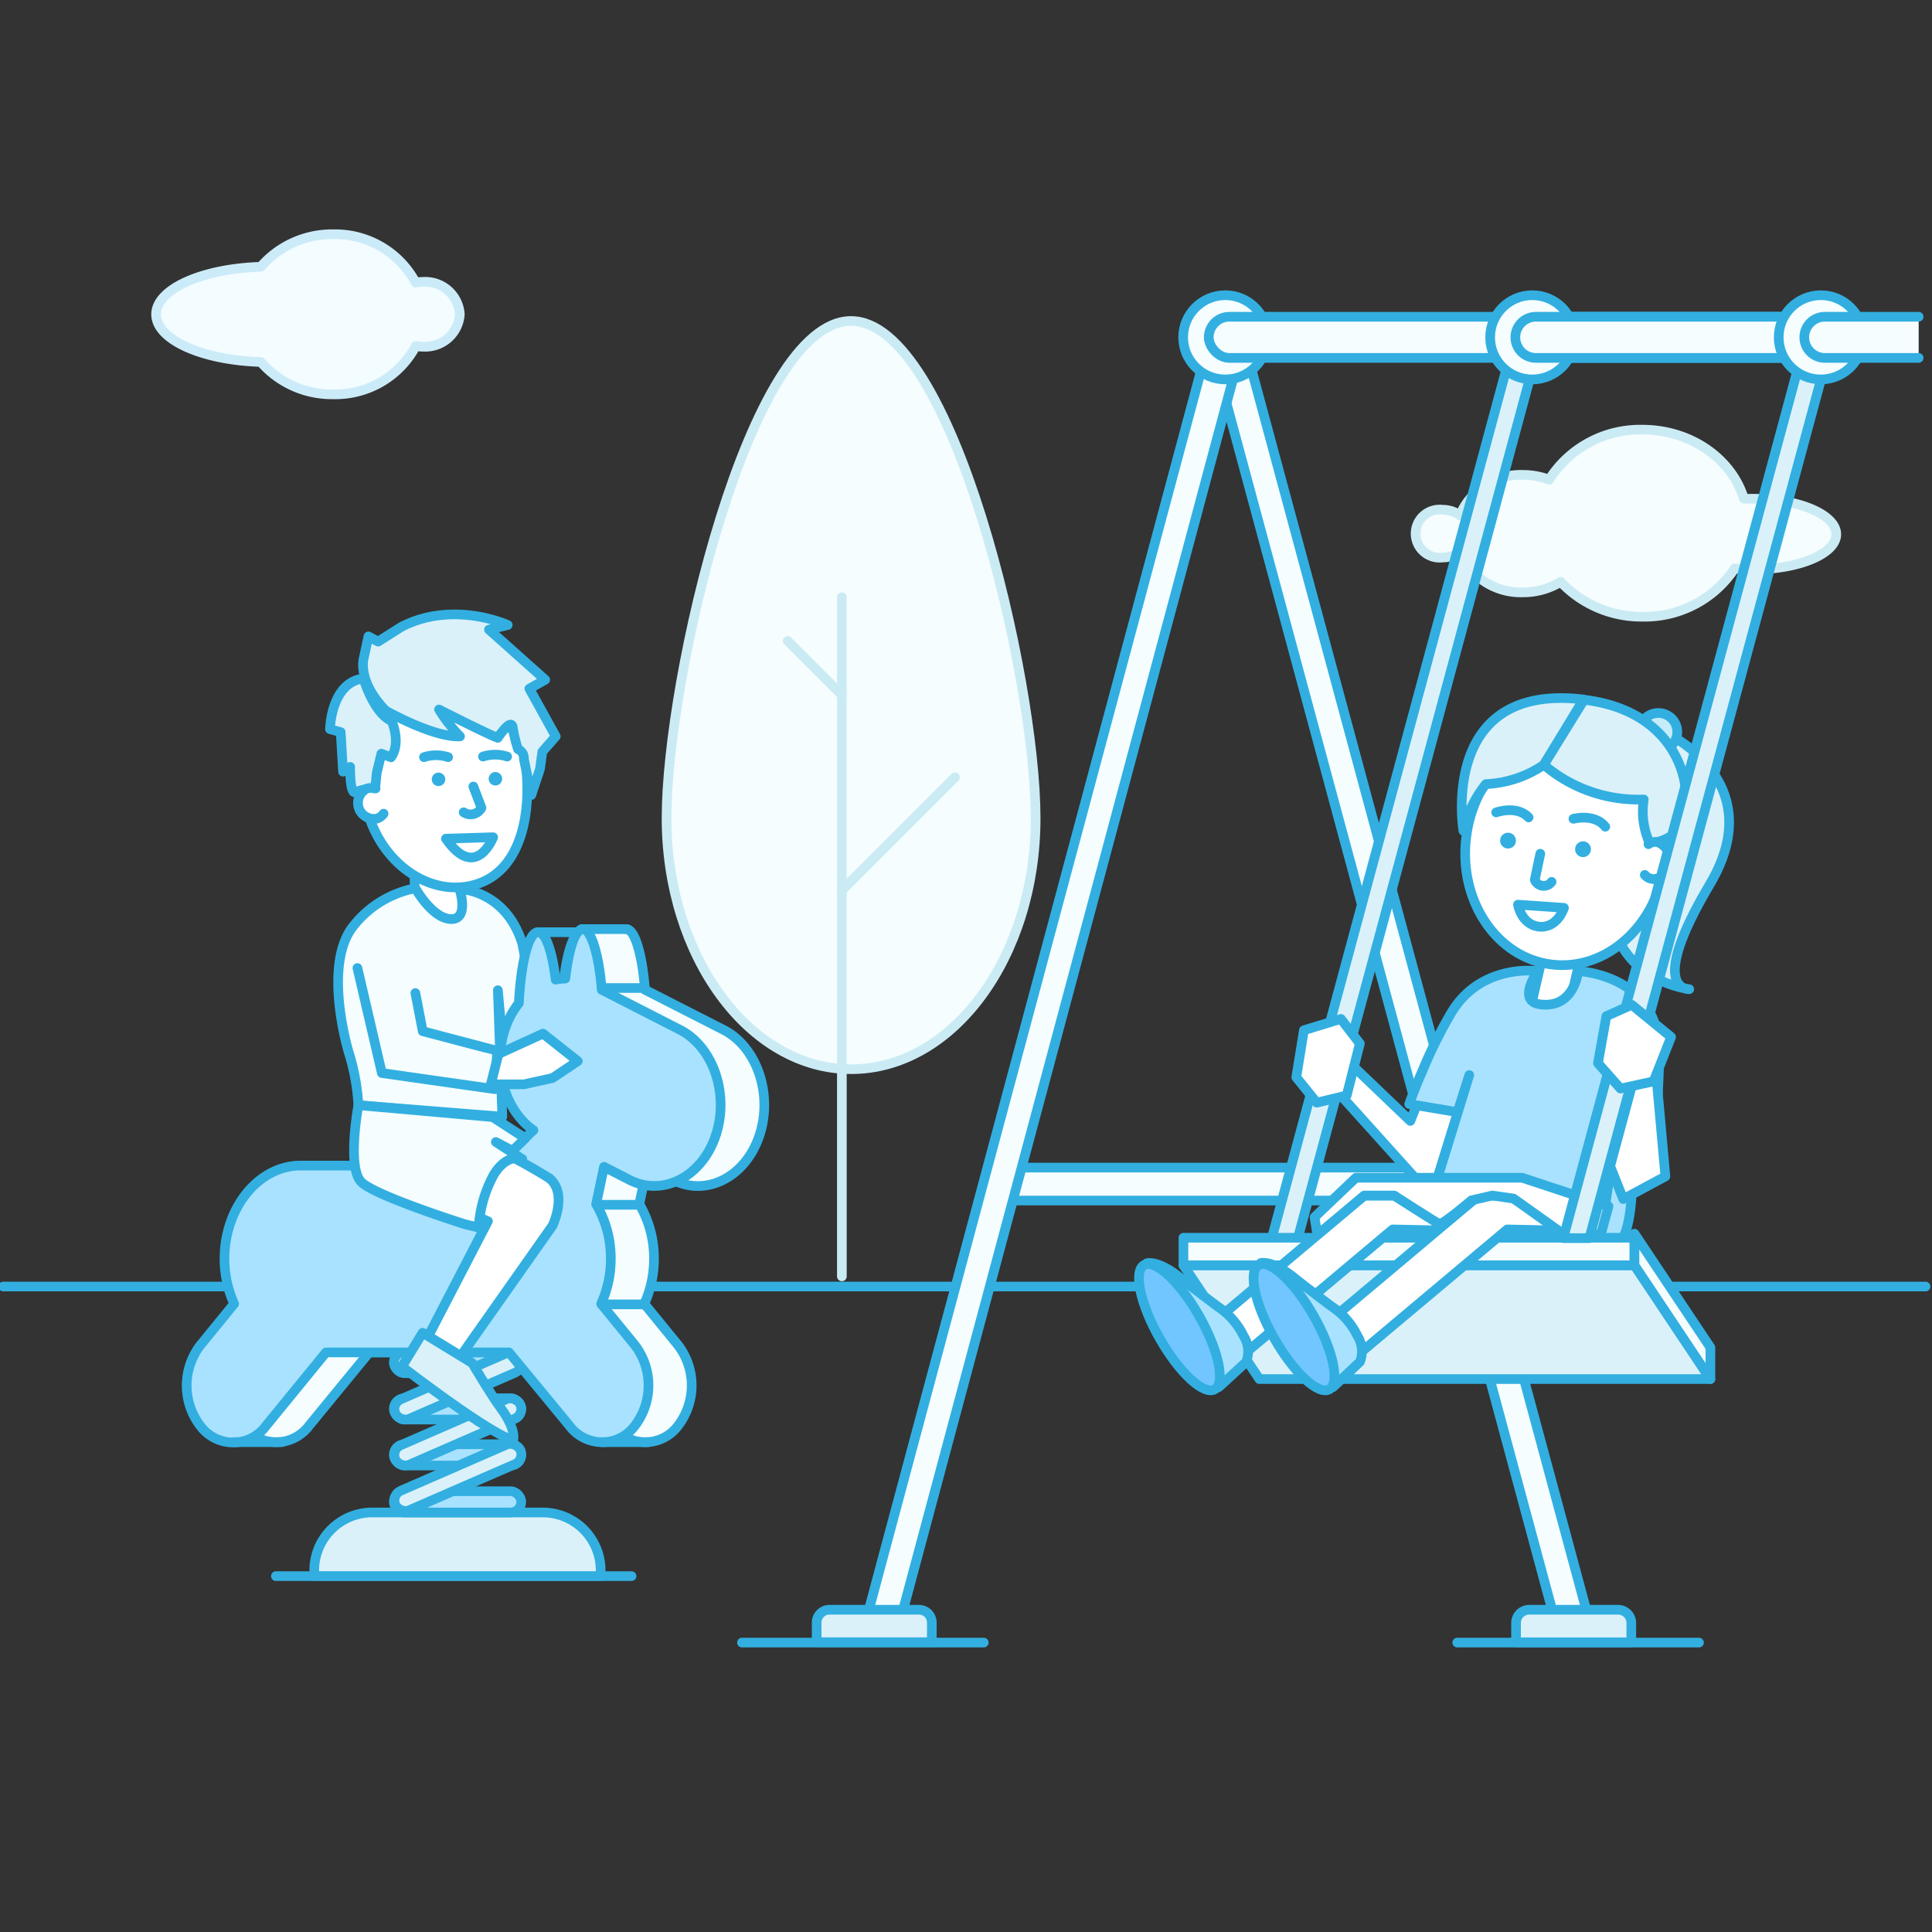 <svg id="Layer_1" data-name="Layer 1" xmlns="http://www.w3.org/2000/svg" viewBox="0 0 200 200"><rect x="0" y="0" width="200" height="200" fill="#333333" stroke="none"/><defs><style>.cls-1,.cls-6{fill:#f5fdff;}.cls-1{stroke:#cbebf4;}.cls-1,.cls-10,.cls-2,.cls-3,.cls-4,.cls-5,.cls-6,.cls-8,.cls-9{stroke-linecap:round;stroke-linejoin:round;}.cls-2{fill:#f3fcff;stroke:#ccebf8;}.cls-3{fill:none;}.cls-10,.cls-3,.cls-4,.cls-5,.cls-6,.cls-8,.cls-9{stroke:#32afe0;}.cls-4{fill:#a9e2ff;}.cls-5{fill:#fff;}.cls-7{fill:#32afe0;}.cls-8{fill:#dbf1fa;}.cls-9{fill:#c5edf9;}.cls-10{fill:#71c6ff;}</style></defs><title>22</title><path class="cls-1" d="M181.53,51.63l-1,0c-1.25-4.12-5.48-7.15-10.51-7.15a11.14,11.14,0,0,0-9.65,5.18,7.58,7.58,0,0,0-2.72-.5,6.83,6.83,0,0,0-6.52,4.19,3,3,0,0,0-1.78-.58,2.49,2.49,0,1,0,0,4.94,3,3,0,0,0,1.78-.58,6.83,6.83,0,0,0,6.52,4.19,7.44,7.44,0,0,0,3.91-1.09A11.45,11.45,0,0,0,170,63.84a11.17,11.17,0,0,0,9.57-5c.62.06,1.27.1,1.94.1,4.74,0,8.58-1.63,8.58-3.63S186.27,51.63,181.53,51.63Z"/><path class="cls-2" d="M43.79,29.18a4.27,4.27,0,0,0-.77.07,9.43,9.43,0,0,0-8.56-5A9.73,9.73,0,0,0,27,27.62c-6.06.18-10.84,2.31-10.84,4.92S20.91,37.29,27,37.47a9.73,9.73,0,0,0,7.48,3.35,9.43,9.43,0,0,0,8.56-5,4.27,4.27,0,0,0,.77.07,3.59,3.59,0,0,0,3.79-3.36A3.59,3.59,0,0,0,43.79,29.18Z"/><path class="cls-1" d="M107.21,84.68c0,14.36-8.55,26-19.1,26S69,99,69,84.68s8.55-51.45,19.1-51.45S107.21,70.32,107.21,84.68Z"/><line class="cls-1" x1="87.15" y1="132.13" x2="87.15" y2="61.82"/><line class="cls-1" x1="87.15" y1="92.17" x2="98.86" y2="80.46"/><line class="cls-1" x1="87.15" y1="71.96" x2="81.54" y2="66.35"/><line class="cls-3" x1="0.33" y1="133.18" x2="199.33" y2="133.18"/><line class="cls-3" x1="76.81" y1="170.04" x2="101.84" y2="170.04"/><line class="cls-3" x1="150.85" y1="170.04" x2="175.88" y2="170.04"/><path class="cls-4" d="M168.88,119.35s.82,10.42-2.73,10.21-9.35,0-9.35,0L159,115.18Z"/><rect class="cls-5" x="42.92" y="88.15" width="5.01" height="7.58" transform="translate(90.85 183.89) rotate(-180)"/><path class="cls-6" d="M36.63,95.8A10.77,10.77,0,0,1,43,91.95s1.73,3.12,3.67,3.19.9-3.11.9-3.11,4.71.06,6.48,5.59l1.62,8.08,2.48,6.62L54.5,113.4l-2.16-2-.8-8.89L52,115.6l-14.9-1.19a22.44,22.44,0,0,0-1-5.47S33.31,99.81,36.63,95.8Z"/><path class="cls-5" d="M38.15,84.36c1.66,5.36,6.66,8.58,11.16,7.18s5.72-7,5.14-12.24c-.62-5.58-6.66-8.58-11.16-7.18S36.49,79,38.15,84.36Z"/><circle class="cls-7" cx="51.29" cy="80.62" r="0.7" transform="translate(-44.22 83.66) rotate(-59.36)"/><circle class="cls-7" cx="45.4" cy="80.68" r="0.7" transform="translate(-47.16 78.62) rotate(-59.36)"/><path class="cls-3" d="M43.89,78.38a4.06,4.06,0,0,1,2.5,0"/><path class="cls-3" d="M50,78.32a4.06,4.06,0,0,1,2.5,0"/><path class="cls-3" d="M48,84.09a1.27,1.27,0,0,0,1.84-.47L49,81.42"/><path class="cls-3" d="M46.16,86.82c3.12,4.47,4.89-.15,4.89-.15Z"/><path class="cls-8" d="M39.92,73.56s4.93,2.8,7.7,2.67a15.67,15.67,0,0,1-2.17-2.78s5.14,2.61,6.08,2.93c0,0,1.4-2.14,1.55-1.07a13.75,13.75,0,0,0,.55,2.25,1,1,0,0,1,.6,1L55,82.3l.9-2.7.24-1.78,1.39-1.59-2.73-4.94,1.64-.92-5.82-5.19,1.94-.48s-5.61-2.59-11,.19l-2.42,1.53-1-.54-.47,2.19S36.89,70.42,39.92,73.56Z"/><path class="cls-8" d="M40.55,74.65s1,2.23-.07,3.75l-1-.38L39,80l-.16,1.61a5.44,5.44,0,0,0-2,.38c-.65.37-.59-2.6-.59-2.6l-.74.49-.24-4.09-1.11-.31s.09-4.86,3.48-5.24C37.62,70.25,38.66,73.8,40.55,74.65Z"/><path class="cls-5" d="M38.88,81.62l-.14,0a1.31,1.31,0,0,0-.72,0,1.65,1.65,0,0,0,1,3.12,1.33,1.33,0,0,0,.69-.51"/><rect class="cls-6" x="142.91" y="30.26" width="3.41" height="140.54" rx="1.7" ry="1.7" transform="translate(310.41 159.92) rotate(164.9)"/><rect class="cls-6" x="102.33" y="120.87" width="48.57" height="3.41" rx="1.65" ry="1.65"/><rect class="cls-6" x="107.09" y="30.26" width="3.41" height="140.54" rx="1.7" ry="1.7" transform="matrix(0.97, 0.26, -0.26, 0.97, 29.94, -24.87)"/><circle class="cls-6" cx="126.84" cy="34.92" r="4.36"/><rect class="cls-6" x="125.13" y="32.79" width="61.23" height="4.26" rx="2.13" ry="2.13"/><path class="cls-8" d="M85.86,166.64h9.28A1.33,1.33,0,0,1,96.46,168V170a0,0,0,0,1,0,0H84.54a0,0,0,0,1,0,0V168A1.33,1.33,0,0,1,85.86,166.64Z"/><path class="cls-8" d="M158.31,166.64h9.19a1.37,1.37,0,0,1,1.37,1.37v2a0,0,0,0,1,0,0H156.94a0,0,0,0,1,0,0v-2A1.37,1.37,0,0,1,158.31,166.64Z"/><line class="cls-3" x1="28.56" y1="163.16" x2="65.38" y2="163.16"/><path class="cls-8" d="M38.54,156.57H56.18a6,6,0,0,1,6,6v.58a0,0,0,0,1,0,0H32.53a0,0,0,0,1,0,0v-.58A6,6,0,0,1,38.54,156.57Z"/><rect class="cls-4" x="40.77" y="154.37" width="13.19" height="2.2" rx="1.1" ry="1.1"/><rect class="cls-4" x="40.77" y="144.75" width="13.19" height="2.2" rx="1.1" ry="1.1"/><rect class="cls-4" x="40.77" y="139.95" width="13.19" height="2.2" rx="1.1" ry="1.1"/><rect class="cls-4" x="40.77" y="149.51" width="13.19" height="2.2" rx="1.1" ry="1.1"/><rect class="cls-8" x="40.34" y="151.83" width="14.13" height="2.2" rx="1.1" ry="1.1" transform="translate(-57.16 31.69) rotate(-23.55)"/><rect class="cls-8" x="40.34" y="147.13" width="14.13" height="2.2" rx="1.1" ry="1.1" transform="translate(-55.29 31.29) rotate(-23.55)"/><rect class="cls-8" x="40.34" y="142.37" width="14.13" height="2.2" rx="1.1" ry="1.1" transform="translate(-53.38 30.9) rotate(-23.55)"/><path class="cls-6" d="M64.83,96.18c.89,0,1.65,2.62,1.94,6.28L75,106.66c3.46,1.85,5.06,6.83,3.55,11.07s-5.58,6.2-9,4.35L67,120.79l-.82,3.86a11.07,11.07,0,0,1,1.52,5.66,11.27,11.27,0,0,1-1,4.66l3.5,4.29a6.87,6.87,0,0,1,0,8.32,4.22,4.22,0,0,1-6.79,0L57.16,140H38.22L32,147.58a4.22,4.22,0,0,1-6.79,0h0a6.87,6.87,0,0,1,0-8.32l3.5-4.29a11.28,11.28,0,0,1-1-4.66c0-5.31,3.55-9.65,7.88-9.65H55.84L59.69,117c-3-2.1-4.29-6.7-2.88-10.66h0a8.61,8.61,0,0,1,1.37-2.49c.22-4.22,1-7.36,2-7.36"/><path class="cls-4" d="M20.74,139.26l3.5-4.29a11.28,11.28,0,0,1-1-4.66c0-5.31,3.55-9.65,7.88-9.65H51.37L55.22,117c-3-2.1-4.29-6.7-2.88-10.66h0a8.61,8.61,0,0,1,1.37-2.49c.22-4.22,1-7.36,2-7.36.78,0,1.45,2,1.81,4.92a5.63,5.63,0,0,1,1-.11c.35-3,1-5.12,1.83-5.12s1.65,2.62,1.94,6.28l8.19,4.19c3.46,1.85,5.06,6.83,3.55,11.07s-5.58,6.2-9,4.35l-2.5-1.28-.82,3.86a11.07,11.07,0,0,1,1.52,5.66,11.27,11.27,0,0,1-1,4.66l3.5,4.29a6.87,6.87,0,0,1,0,8.32,4.22,4.22,0,0,1-6.79,0L52.69,140H33.75l-6.22,7.61a4.22,4.22,0,0,1-6.79,0h0A6.87,6.87,0,0,1,20.74,139.26Z"/><line class="cls-6" x1="24.18" y1="149.29" x2="29.21" y2="149.29"/><line class="cls-6" x1="62.3" y1="149.29" x2="67.1" y2="149.29"/><line class="cls-6" x1="64.83" y1="96.18" x2="60.19" y2="96.18"/><line class="cls-6" x1="59.71" y1="96.5" x2="55.66" y2="96.5"/><line class="cls-6" x1="66.73" y1="102.28" x2="62.29" y2="102.28"/><line class="cls-6" x1="66.25" y1="124.72" x2="61.81" y2="124.72"/><line class="cls-6" x1="66.73" y1="135.03" x2="62.29" y2="135.03"/><polygon class="cls-5" points="137.96 112.46 139.06 109.4 146 116.04 147.57 112.06 151.49 113.33 148.22 123.86 137.96 112.46"/><rect class="cls-5" x="158.88" y="97.93" width="3.86" height="9.45" transform="translate(27.31 -33.64) rotate(13.04)"/><path class="cls-4" d="M163.37,100.53s-.35,3.84-3.86,3.45c-2.58-.29-.32-3.45-.32-3.45s-6.05-.89-9.1,4.57a47.61,47.61,0,0,0-2.85,5.78c-.28.64-.59,1.31-1.36,3.41l5,.84,1.22-3.84L147,127.83h18.73l2.52-17.23-.42,5.33,3.23,4.17a17,17,0,0,0,.46-4.12c0-2.47.51-6.84,0-9.19C170.22,100.8,163.37,100.53,163.37,100.53Z"/><path class="cls-8" d="M171.92,75.58s11.65,4.91,5.06,16-2.11,10.82-2.11,10.82-9.71-1.08-8-11.87S171.92,75.58,171.92,75.58Z"/><circle class="cls-9" cx="171.65" cy="75.76" r="1.96" transform="translate(76.12 237.24) rotate(-83.2)"/><ellipse class="cls-5" cx="162.07" cy="87.94" rx="11.98" ry="10.37" transform="translate(55.56 238.47) rotate(-83.2)"/><circle class="cls-7" cx="156.1" cy="87.02" r="0.82" transform="translate(51.22 231.72) rotate(-83.2)"/><circle class="cls-7" cx="163.86" cy="87.9" r="0.82" transform="translate(57.19 240.21) rotate(-83.2)"/><path class="cls-3" d="M154.88,84.1s2.13-.78,3.36.52"/><path class="cls-3" d="M166.18,85.58c-1.11-1.4-3.3-.82-3.3-.82"/><path class="cls-3" d="M160.62,91.29a1,1,0,0,1-1.74-.21l.57-2.7"/><path class="cls-3" d="M157.14,93.65s.32,2,2.1,2.27c2,.25,2.66-1.94,2.66-1.94Z"/><path class="cls-8" d="M159.82,79.17a11.54,11.54,0,0,1-6,2A11.91,11.91,0,0,0,151.49,86s-2.59-15.38,12.43-13.59Z"/><path class="cls-8" d="M159.82,79.17a15,15,0,0,0,10.34,3.59,8,8,0,0,0,.62,4.54s2.91-.16,3.55-2.66c1-4-1.14-11.1-10.35-12.2Z"/><path class="cls-5" d="M170.65,87.39l.13-.08a1.21,1.21,0,0,1,.72-.15,1.75,1.75,0,0,1,1.24,2.09c-.13,1.06-.88,1.84-1.69,1.74a1.24,1.24,0,0,1-.78-.42"/><rect class="cls-8" x="142.87" y="33.11" width="2.6" height="107.42" rx="1.3" ry="1.3" transform="translate(27.59 -34.56) rotate(15.1)"/><polygon class="cls-8" points="177.06 142.76 130.37 142.76 122.51 130.98 169.2 130.98 177.06 142.76"/><rect class="cls-6" x="122.51" y="128.13" width="46.69" height="2.85"/><polygon class="cls-6" points="177.06 142.76 169.2 130.98 169.2 127.71 177.06 139.49 177.06 142.76"/><polygon class="cls-5" points="127.17 141.54 124.24 138.05 141.23 123.77 144.34 123.77 150.09 127.39 144.17 127.27 127.17 141.54"/><path class="cls-4" d="M126.17,143.59,129,141a3,3,0,0,0-.27-2.71,7.58,7.58,0,0,0-2.62-3s-2.46-1.83-3.92-3c-2.31-1.87-3.46-1.52-3.46-1.52S118.8,132.63,126.17,143.59Z"/><ellipse class="cls-10" cx="122.1" cy="137.38" rx="2.35" ry="7.4" transform="translate(-51.94 78.28) rotate(-29.61)"/><polygon class="cls-5" points="139.03 141.54 136.09 138.05 153.09 123.77 156.19 123.77 161.94 127.39 156.03 127.27 139.03 141.54"/><path class="cls-4" d="M138,143.59l2.78-2.61a3,3,0,0,0-.27-2.71,7.58,7.58,0,0,0-2.62-3s-2.46-1.83-3.92-3c-2.31-1.87-3.46-1.52-3.46-1.52S130.66,132.63,138,143.59Z"/><ellipse class="cls-10" cx="133.96" cy="137.38" rx="2.35" ry="7.4" transform="translate(-50.39 84.14) rotate(-29.61)"/><path class="cls-5" d="M164.66,127.71l-2.72.11-5.25-3.74-2.2-.32-2.17.5s-3,2.55-3.31,2.44-4.68-2.94-4.68-2.94h-3.11l-4.85,4.07-.29-1.83,4.28-4.08h17.21l8.94,2.95-.8,2.95Z"/><polygon class="cls-5" points="139.41 113.4 140.77 108.03 138.81 105.48 134.98 106.65 134.19 111.52 136.31 114.15 139.41 113.4"/><polygon class="cls-5" points="166.68 120.72 168.89 112.54 171.38 109.26 171.55 112.37 172.4 121.78 168.04 124.13 166.68 120.72"/><path class="cls-8" d="M188.32,35a1.3,1.3,0,0,0-1.6.92l-24.89,92.25h2.7l24.7-91.57A1.3,1.3,0,0,0,188.32,35Z"/><polygon class="cls-5" points="171.18 111.94 172.99 107.35 168.92 104.02 166.29 105.19 165.42 110.06 167.75 112.69 171.18 111.94"/><circle class="cls-6" cx="158.62" cy="34.92" r="4.36"/><path class="cls-6" d="M186.78,37.05H159a2.13,2.13,0,0,1-2.13-2.13h0A2.13,2.13,0,0,1,159,32.79h27.74"/><circle class="cls-6" cx="188.49" cy="34.92" r="4.36"/><path class="cls-6" d="M198.62,37.05h-9.71a2.13,2.13,0,0,1-2.13-2.13h0a2.13,2.13,0,0,1,2.13-2.13h9.71"/><path class="cls-6" d="M43,102.8l.76,3.95s7.55,2,7.66,2-.19,4-.19,4l-11.7-1.67L37,100.21"/><polygon class="cls-5" points="51.6 109.11 56.21 107 59.81 109.85 57.21 111.59 54.24 112.25 50.81 112.25 51.6 109.11"/><path class="cls-5" d="M44.33,138.33l3.36,2.05,9.5-13.49s1.61-3.31-.31-4.91a59.92,59.92,0,0,0-5.43-3l-2.73,6.65,1.79.79Z"/><path class="cls-8" d="M41.61,141.47l2.14-3.5,5.14,3.14s1.94,3.31,3,4.72c1.61,2.23,1.23,3.27,1.23,3.27S51.34,148.88,41.61,141.47Z"/><path class="cls-6" d="M37.45,122.41c1.58,1.45,10.64,4.31,10.64,4.31l1.46.36a13,13,0,0,1,1.59-5.52c1.44-2.27,2.93-1.57,2.93-1.57l-2.74-1.77,1.73.91,1.32-1.3L51,115.64l-10.55-.94-3.35-.29S35.87,121,37.45,122.41Z"/></svg>